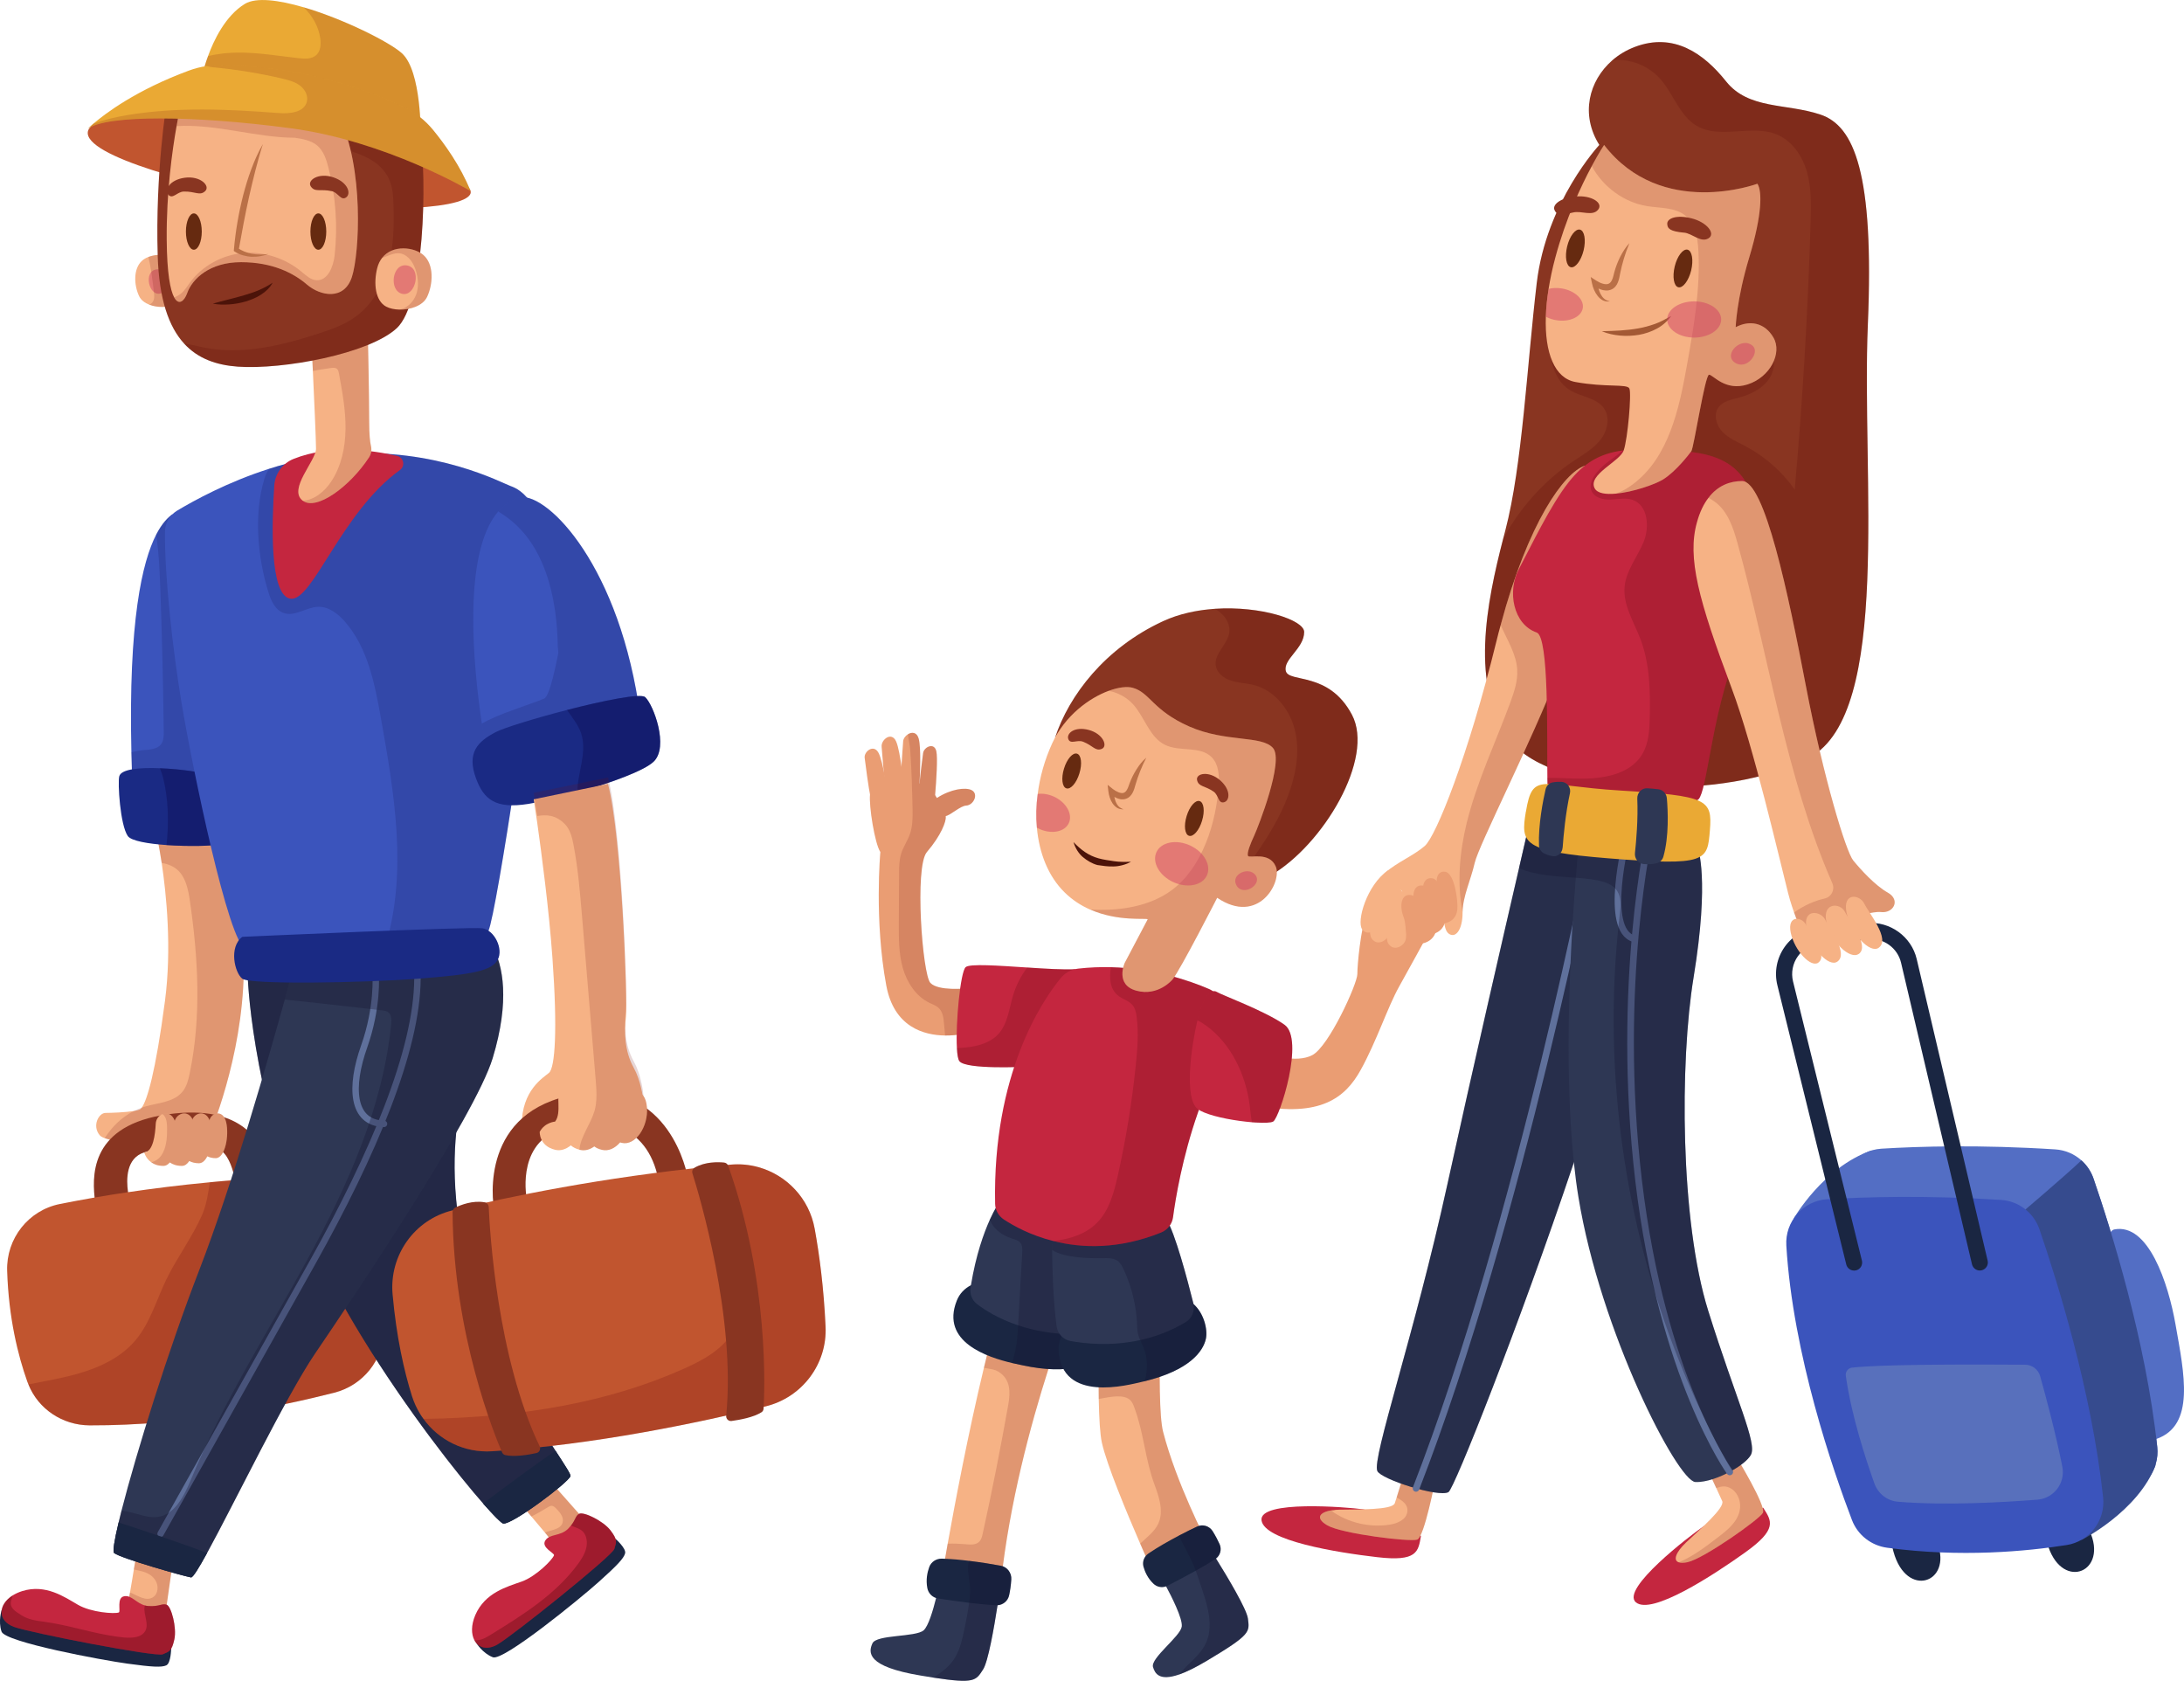 <?xml version="1.0" encoding="UTF-8"?> <svg xmlns="http://www.w3.org/2000/svg" id="Layer_2" data-name="Layer 2" viewBox="0 0 338.91 260.79"><defs><style> .cls-1, .cls-2 { fill: none; stroke: #5f709b; stroke-linecap: round; stroke-linejoin: round; } .cls-3 { fill: #400; opacity: .29; } .cls-3, .cls-4, .cls-5, .cls-6, .cls-7, .cls-8, .cls-9, .cls-10, .cls-11, .cls-12, .cls-13, .cls-14, .cls-15, .cls-16, .cls-17, .cls-18, .cls-19, .cls-20, .cls-21, .cls-22, .cls-23, .cls-24, .cls-25, .cls-26, .cls-27, .cls-28, .cls-29, .cls-30, .cls-31, .cls-32, .cls-33 { stroke-width: 0px; } .cls-3, .cls-4, .cls-5, .cls-6, .cls-7, .cls-8, .cls-9, .cls-10, .cls-11, .cls-12, .cls-13, .cls-33 { isolation: isolate; } .cls-4 { opacity: .31; } .cls-4, .cls-9, .cls-33 { fill: #151533; } .cls-5 { fill: #490000; } .cls-5, .cls-6 { opacity: .18; } .cls-6, .cls-12 { fill: #560000; } .cls-2 { stroke-width: 1.03px; } .cls-7, .cls-34 { opacity: .47; } .cls-7, .cls-25 { fill: #cf3a62; } .cls-8, .cls-9 { opacity: .42; } .cls-8, .cls-11 { fill: #0c0c51; } .cls-10, .cls-11, .cls-12 { opacity: .17; } .cls-10, .cls-13, .cls-29 { fill: #750d0d; } .cls-35, .cls-13 { opacity: .24; } .cls-14 { fill: #4c1309; } .cls-15 { fill: #5870bc; } .cls-16 { fill: #893521; } .cls-17 { fill: #536ec4; } .cls-18 { fill: #a35934; } .cls-19 { fill: #3b54bc; } .cls-20 { fill: #2e3754; } .cls-21 { fill: #1a2a84; } .cls-22 { fill: #1a2642; } .cls-23 { fill: #364b8e; } .cls-24 { fill: #c1552f; } .cls-26 { fill: #ba7047; } .cls-27 { fill: #c4263f; } .cls-28 { fill: #662a10; } .cls-30 { fill: #ea9d73; } .cls-31 { fill: #f6b285; } .cls-32 { fill: #eaa934; } .cls-33 { opacity: .25; } </style></defs><g id="Layer_2-2" data-name="Layer 2"><g id="OBJECTS"><g><g><g><g><path class="cls-31" d="m168.12,197.46s-10.14,23.66-12.79,48l-9.04-1.54s.28-1.66.77-4.4c1.07-5.96,3.15-17.03,5.62-27.29,2.02-8.46,4.31-16.37,6.5-20.42l8.94,5.65Z"></path><path class="cls-10" d="m168.12,197.46s-10.14,23.66-12.79,48l-9.04-1.54s.28-1.66.77-4.4c.91-.03,1.84,0,2.75.08.74.07,1.6.15,2.13-.37.34-.33.46-.82.56-1.29,1.47-6.66,2.79-13.36,3.98-20.08.33-1.92.32-3.84-1.5-5-.68-.44-1.53-.47-2.3-.63,2.02-8.46,4.31-16.37,6.5-20.42l8.94,5.65h0Z"></path></g><g><path class="cls-22" d="m170.65,210.04c-1.24,1.63-4.56,3.4-12.02,1.79-.36-.08-.91-.19-1.57-.34-3.74-.88-11.15-3.23-8.59-9.68.44-1.11,1.21-1.88,2.2-2.4,1.96-1.02,4.8-1.02,7.7-.56,3.49.56,7.06,1.79,9.26,2.73.87.36,1.52.69,1.87.9,2.79,1.71,2.39,5.93,1.15,7.56h0Z"></path><path class="cls-20" d="m168.96,192.22l-1.33,9.36-.77,5.45c-3.54,0-6.49-.59-8.87-1.39-3.06-1.02-5.19-2.38-6.39-3.31-.77-.59-1.14-1.55-.99-2.51.02-.14.04-.28.06-.41.78-4.74,2-8.1,2.93-10.16.78-1.7,1.36-2.53,1.36-2.53,2.5,4,14,5.5,14,5.5h0Z"></path><path class="cls-4" d="m170.65,210.04c-1.24,1.63-4.56,3.4-12.02,1.79-.36-.08-.91-.19-1.57-.34.16-.69.37-1.38.52-2.07.27-1.23.34-2.5.41-3.76v-.02c.13-2.26.26-4.53.38-6.79.09-1.51.18-3.02.26-4.53.03-.52.04-1.09-.29-1.49-.3-.37-.8-.49-1.26-.64-1.9-.62-3-1.69-3.48-2.94.78-1.7,1.36-2.53,1.36-2.53,2.5,4,14,5.5,14,5.5l-1.33,9.36c.87.36,1.52.69,1.87.9,2.79,1.71,2.39,5.93,1.15,7.56h0Z"></path></g><g><path class="cls-20" d="m155.33,245.46s-.21,1.55-.53,3.61c-.56,3.6-1.47,8.78-2.25,9.97-1.12,1.71-1.25,2.25-7.72,1.26-.6-.1-1.25-.2-1.97-.32-8.42-1.4-8.11-3.59-7.48-4.99.62-1.4,6.7-.94,7.95-2.03.73-.64,1.45-3.08,1.93-5,.34-1.39.56-2.5.56-2.5h9.51Z"></path><path class="cls-22" d="m156.93,245.08c-.06.95-.19,1.77-.33,2.42-.18.88-.92,1.51-1.8,1.57-.07,0-.15,0-.23,0-1.18-.05-2.68-.2-4.18-.38-1.84-.23-3.67-.49-4.82-.67-.11-.02-.21-.04-.31-.07-.7-.22-1.22-.81-1.36-1.55-.25-1.29,0-2.44.3-3.27.3-.8,1.09-1.31,1.95-1.29,1.35.03,2.82.17,4.2.34,1.92.23,3.72.53,4.95.76,1,.18,1.7,1.11,1.63,2.13h0Z"></path><path class="cls-4" d="m156.93,245.08c-.06.95-.19,1.77-.33,2.42-.18.88-.92,1.51-1.8,1.57-.56,3.6-1.47,8.78-2.25,9.97-1.12,1.71-1.25,2.25-7.72,1.26,1.19-.76,2.32-1.58,3.12-2.72,1-1.44,1.38-3.21,1.73-4.93.26-1.31.54-2.62.71-3.95.07-.58.13-1.17.15-1.75.02-.45-.04-.96-.11-1.49-.15-1.13-.37-2.34-.08-3.27,1.92.23,3.72.53,4.95.76,1,.18,1.7,1.11,1.63,2.13h0Z"></path></g></g><g><g><path class="cls-31" d="m187.21,239.12l-8.31,4.85s-.83-1.84-1.97-4.46c-2.09-4.81-5.18-12.24-5.94-15.65-.29-1.28-.43-3.77-.49-6.8-.18-9.38.49-23.95.49-23.95l9.5,1.31s-1.2,23.16,0,27.75c2.07,7.99,6.72,16.95,6.72,16.95Z"></path><path class="cls-10" d="m187.21,239.12l-8.31,4.85s-.83-1.84-1.97-4.46c1.03-.97,2.25-1.86,2.83-3.14.84-1.86.13-4.03-.58-5.95-1.5-4.01-1.65-7.99-3.15-12.01-.14-.39-.3-.8-.58-1.1-.98-1.05-3.09-.59-4.95-.25-.18-9.38.49-23.95.49-23.95l9.5,1.31s-1.2,23.16,0,27.75c2.07,7.99,6.72,16.95,6.72,16.95Z"></path></g><g><path class="cls-22" d="m187.13,207.72c-.42,1.97-2.57,4.91-9.53,6.6-.1.02-.2.05-.31.07-2.29.53-12.56,3.32-13.01-4.83-.04-.82.11-1.56.44-2.23,1.51-3.21,6.73-4.81,11.26-5.53,3.22-.51,6.09-.58,7.07-.46.84.1,1.56.47,2.15.99,1.6,1.4,2.24,3.93,1.93,5.39h0Z"></path><path class="cls-20" d="m183.99,205.14c-2.36,1.42-4.77,2.29-7.06,2.79-4.51.99-8.55.56-10.81.14-.55-.1-1.03-.37-1.4-.74-.41-.41-.68-.95-.76-1.54-.54-4.19-.67-8.93-.69-11.84,0-1.67.02-2.73.02-2.73,0,0,15.84-5,17.67-2.13,1.39,2.17,3.35,9.63,4.22,13.12.01.04.02.08.02.12.23,1.1-.24,2.23-1.21,2.81h0Z"></path><path class="cls-4" d="m187.13,207.72c-.42,1.97-2.57,4.91-9.53,6.6.57-1.74.51-3.69-.2-5.38-.15-.34-.32-.67-.47-1.01-.12-.27-.23-.54-.3-.82-.16-.6-.16-1.23-.19-1.85-.06-1.16-.21-2.32-.46-3.46-.35-1.68-.9-3.32-1.63-4.88-.22-.47-.47-.95-.89-1.26-.66-.49-1.55-.45-2.38-.44-1.82.03-5.88,0-7.81-1.27,0-1.67.02-2.73.02-2.73,0,0,15.84-5,17.67-2.13,1.39,2.17,3.35,9.63,4.22,13.12.01.04.02.08.02.12,1.6,1.4,2.24,3.93,1.93,5.39h0Z"></path></g><g><path class="cls-20" d="m187.29,257.68c-1.81,1.08-3.22,1.76-4.32,2.14-3.07,1.06-3.75-.15-4.05-1.17-.4-1.38,4.23-4.73,4.46-6.26.18-1.22-1.65-4.8-2.43-6.25-.21-.39-.34-.63-.34-.63l4.2-3.56,2.59-2.2s.54.84,1.3,2.07c1.78,2.86,4.77,7.86,4.95,9.32.26,2.08.51,2.44-6.36,6.54h0Z"></path><path class="cls-22" d="m188.7,241.82s-.08.07-.13.1c-.83.54-1.9,1.17-3.01,1.79-1.64.91-3.35,1.8-4.4,2.34-.07.04-.14.07-.21.09-.66.25-1.43.1-1.95-.4-.9-.85-1.34-1.86-1.56-2.65-.22-.78.11-1.6.77-2.05,1.47-1,3.2-1.97,4.74-2.78,1.08-.57,2.07-1.05,2.82-1.4.87-.41,1.9-.09,2.41.72.47.76.83,1.46,1.08,2.02.35.79.11,1.71-.56,2.22h0Z"></path><path class="cls-4" d="m187.29,257.68c-1.81,1.08-3.22,1.76-4.32,2.14,1.24-1.61,3.1-2.8,4.04-4.62,1.38-2.67.45-5.88-.51-8.72-.28-.83-.55-1.65-.83-2.47-.03-.1-.07-.2-.11-.3-.22-.61-.48-1.19-.75-1.76-.62-1.25-1.31-2.43-1.86-3.69,1.08-.57,2.07-1.05,2.82-1.4.87-.41,1.9-.09,2.41.72.47.76.83,1.46,1.08,2.02.35.79.11,1.71-.56,2.22,1.78,2.86,4.77,7.86,4.95,9.32.26,2.08.51,2.44-6.36,6.54h0Z"></path></g></g></g><g><g><g><path class="cls-30" d="m150.07,160.29s-1.47.4-3.41.38c-3.28-.04-7.93-1.29-9.13-7.77-1.89-10.12-.92-20.7-.92-20.7-.87-1.31-1.8-7.19-1.6-8.95,0-.13.03-.23.06-.31.14-.44,1.08-.79,2.3-1.03.06-.02.12-.03.18-.04.7-.13,1.47-.23,2.23-.29l.42-.03c.45-.03.89-.04,1.3-.04.44,0,.84.02,1.18.05h0c.32.04.59.09.77.16.52.2,1.11.86,1.64,1.64.1.15.2.3.29.45.69,1.11,1.25,2.33,1.36,2.81,0,.04.02.07.02.1.08.69-.69,2.87-2.93,5.48-1.95,2.28-.69,19.01.54,20.31,1.23,1.31,5.55.85,5.55.85l.14,6.93h0Z"></path><path class="cls-30" d="m149.93,124.99c-.94.06-2.4,1.49-3.18,1.63-.04.02-.08.02-.12.02-.63,0-1.28-.95-1.67-1.62h0c-.21-.38-.34-.66-.34-.66.15-.11.29-.22.44-.31.11-.1.23-.17.34-.24,2.17-1.4,4.42-1.68,5.36-1.22,1.15.58.34,2.33-.82,2.4h0Z"></path><path class="cls-30" d="m135.14,123.85c-.41-1.65-.82-5.29-.96-6.25s1.37-2.2,2.13-.82c.76,1.37,1.44,6.39,1.44,6.39l-2.61.68Z"></path><path class="cls-30" d="m137.54,122.9c-.36-1.86-.63-5.95-.73-7.04-.1-1.08,1.52-2.41,2.24-.84.72,1.57,1.22,7.21,1.22,7.21l-2.73.66h0Z"></path><path class="cls-30" d="m142.68,121.56c0,.18-.02.28-.02.28l-1.15.08-1.26.09-.46.03c0-.14,0-.29,0-.46,0-.77.04-1.76.1-2.75.09-1.59.23-3.18.26-3.8.03-.43.34-.86.74-1.1.6-.38,1.37-.35,1.66.64.42,1.44.2,5.84.14,6.99h0Z"></path><path class="cls-30" d="m145.1,123.36c-.02.25-.04.48-.05.69-.05.59-.09.97-.09.97h0l-2.34-2.12c0-.37.03-.83.08-1.34.15-1.73.46-3.98.55-4.7.11-.93,1.71-1.75,2.05-.3.23,1,0,4.63-.19,6.8h0Z"></path></g><path class="cls-10" d="m149.93,124.99c-.94.06-2.4,1.49-3.18,1.63,0,.04.02.07.02.1.08.69-.69,2.87-2.93,5.48-1.95,2.28-.69,19.01.54,20.31,1.23,1.31,5.55.85,5.55.85l.14,6.93s-1.47.4-3.41.38c-.05-.63-.11-1.25-.17-1.87-.07-.86-.19-1.79-.81-2.39-.39-.38-.92-.55-1.41-.79-2.12-1.01-3.52-3.16-4.17-5.42-.64-2.26-.63-4.65-.62-7,0-2.55.03-5.11.04-7.66,0-1.05.02-2.11.33-3.11.33-1.06,1-1.99,1.36-3.04.42-1.21.42-2.53.4-3.81-.02-1.22-.05-2.44-.1-3.66,0-.13,0-.27,0-.41-.06-1.67-.14-3.35-.25-5.02-.06-.95-.3-1.82-.37-2.56.6-.38,1.37-.35,1.66.64.42,1.44.2,5.84.14,6.99h0c.15-1.73.46-3.98.55-4.7.11-.93,1.71-1.75,2.05-.3.23,1,0,4.63-.19,6.8.1.15.2.3.29.45,2.17-1.4,4.42-1.68,5.36-1.22,1.15.58.34,2.33-.82,2.4h0Z"></path></g><g><path class="cls-27" d="m166.86,150.38l-7.65,15.13s-9.34.5-10.34-.87c-.21-.28-.33-1.02-.38-2.02-.22-3.89.55-11.8,1.35-12.55.61-.58,5.11-.24,9.57.05,2.83.19,5.65.36,7.45.26Z"></path><path class="cls-5" d="m166.86,150.38l-7.65,15.13s-9.34.5-10.34-.87c-.21-.28-.33-1.02-.38-2.02.48-.02.96-.05,1.43-.1,1.85-.19,3.77-.72,5.02-2.09,1.44-1.59,1.65-3.9,2.26-5.95.44-1.5,1.2-3.03,2.21-4.36,2.83.19,5.65.36,7.45.26Z"></path></g><path class="cls-30" d="m221.12,145.8s-2.17,4-3.99,7.25c-1.82,3.25-3.5,8.5-6,13-2.39,4.3-6.25,7.33-16.08,5.5l2-8s4,1.5,6.58.17,7-11.08,7-12.58.5-6.77,1.42-9.51c0,0,7.65,1.68,9.07,4.18h0Z"></path><g><path class="cls-27" d="m189.57,156.92c-.41,3.21-1.42,9.26-3.68,15.72-2.43,6.96-3.47,13.32-3.86,16.22-.14,1.07-.86,1.98-1.86,2.38-6.6,2.66-12.34,2.43-16.71,1.32-3.56-.89-6.21-2.37-7.68-3.34-.82-.54-1.34-1.45-1.36-2.43-.4-20.16,7.28-31.49,10.19-35.04.68-.83,1.65-1.34,2.71-1.46,1.75-.2,3.44-.26,5.07-.22,6.73.18,12.28,2.12,15.21,3.38,1.36.58,2.17,2,1.97,3.47h0Z"></path><path class="cls-5" d="m189.57,156.92c-.41,3.21-1.42,9.26-3.68,15.72-2.43,6.96-3.47,13.32-3.86,16.22-.14,1.07-.86,1.98-1.86,2.38-6.6,2.66-12.34,2.43-16.71,1.32,2.55-.3,5.02-1.05,6.78-2.84,1.88-1.9,2.61-4.63,3.2-7.23,1.28-5.71,2.23-11.49,2.82-17.31.25-2.43.44-4.88.14-7.29-.08-.7-.22-1.43-.67-1.96-.57-.66-1.48-.88-2.17-1.41-1.38-1.06-1.43-2.81-1.17-4.45,6.73.18,12.28,2.12,15.21,3.38,1.36.58,2.17,2,1.97,3.47h0Z"></path></g><g><path class="cls-27" d="m197.58,174.01c-.31.2-1.35.24-2.7.16-.2,0-.41-.03-.62-.04-2.42-.2-5.54-.75-7.36-1.5-.41-.17-.75-.34-1.01-.53-2.21-1.61-1.01-9.87-.08-13.76.14-.61.28-1.12.4-1.47.87-2.6,1.87-3.43,2.63-2.95.74.47,7.5,2.95,10.5,5.09,3.13,2.25-.76,14.38-1.76,15h0Z"></path><path class="cls-5" d="m197.58,174.01c-.31.2-1.35.24-2.7.16-.2,0-.41-.03-.62-.04-.15-.89-.23-1.8-.34-2.67-.6-4.68-2.88-9.55-6.8-12.36-.5-.36-.89-.61-1.31-.76.14-.61.28-1.12.4-1.47.87-2.6,1.87-3.43,2.63-2.95.74.47,7.5,2.95,10.5,5.09,3.13,2.25-.76,14.38-1.76,15h0Z"></path></g></g><g><g><path class="cls-16" d="m197.13,135.86s.91-2.2-2.92-1.84c-.11,0-.21.02-.3.02-3.36.06-.5-5.03.55-7.93,1.08-2.97,3.83-9.14,1.08-9.8-2.75-.67-9-.42-14.5-4.34-5.5-3.91-8.64-4.39-12-2.36-3.35,2.02-5.33,4.87-5.33,4.87,2.17-6.59,7.75-13.92,16.75-18.09,2.5-1.16,5.31-1.74,8.05-1.93,7.13-.48,13.87,1.73,13.87,3.6,0,2.58-3.34,4.25-2.84,6.08s6.67,0,10.25,6.75c3.59,6.75-4.5,20.28-12.66,24.97h0Z"></path><path class="cls-6" d="m197.13,135.86s.91-2.2-2.92-1.84c-.11,0-.21.02-.3.02.52-.86,1.1-1.69,1.66-2.52,1.96-2.9,3.69-6,4.75-9.34.97-3.01,1.37-6.29.5-9.33-.88-3.04-3.2-5.78-6.26-6.56-1.16-.29-2.37-.31-3.51-.67-1.13-.36-2.24-1.2-2.4-2.38-.24-1.78,1.68-3.12,2.06-4.87.34-1.59-.74-3.12-2.2-3.91,7.13-.48,13.87,1.73,13.87,3.6,0,2.58-3.34,4.25-2.84,6.08s6.67,0,10.25,6.75c3.59,6.75-4.5,20.28-12.66,24.97h0Z"></path></g><g><path class="cls-31" d="m188.88,139.3s-5.67,11.09-6.92,12.67c0,0-2.2,2.67-5.6,1.75-3.4-.91-1.82-4.33-1.82-4.33l3.56-6.75c-.17-.25-4.57.42-8.94-1.52h-.02c-1.36-.6-2.71-1.45-3.93-2.65-2.52-2.47-3.95-6.06-4.31-10.05-.16-1.69-.12-3.45.13-5.23.33-2.64,1.09-5.33,2.26-7.88,1.97-4.28,5.72-7.01,8.77-8.13,1.51-.55,2.85-.71,3.73-.46,2.67.75,3.09,3.5,8.75,6,5.67,2.5,11.25,1.34,13,3.34s-2.33,12.33-2.91,13.58c-.59,1.25-1.18,2.75-.96,3.17.21.41,3.32-.75,4.31,1.66.98,2.42-2.69,9.15-9.1,4.83Z"></path><path class="cls-10" d="m188.88,139.3s-5.67,11.09-6.92,12.67c0,0-2.2,2.67-5.6,1.75-3.4-.91-1.82-4.33-1.82-4.33l3.56-6.75c-.17-.25-4.57.42-8.94-1.52,4.53.28,9.25-.47,12.68-3.01,4.76-3.54,6.91-10.46,7.29-16.38.09-1.51-.05-3.19-1.12-4.26-1.79-1.77-4.91-.79-7.18-1.88-2.44-1.16-3.17-4.27-4.98-6.29-.98-1.1-2.35-1.82-3.79-2.12,1.51-.55,2.85-.71,3.73-.46,2.67.75,3.09,3.5,8.75,6,5.67,2.5,11.25,1.34,13,3.34s-2.33,12.33-2.91,13.58c-.59,1.25-1.18,2.75-.96,3.17.21.41,3.32-.75,4.31,1.66.98,2.42-2.69,9.15-9.1,4.83h0Z"></path><path class="cls-7" d="m194.88,135.86c.95,1.45-2,3.28-3,1.53s2-3.06,3-1.53Z"></path></g><g><path class="cls-26" d="m177.88,117.56c-.71,1.39-1.27,2.8-1.69,4.23-.09.34-.2.76-.41,1.17-.19.4-.57.85-1.12,1-.54.16-1.05.02-1.46-.17-.41-.2-.74-.44-1.07-.75l.71-.33c0,.55.09,1.16.29,1.68.11.26.25.51.45.72.2.2.47.35.77.46-.32.02-.65-.04-.96-.2-.29-.18-.55-.43-.74-.71-.19-.29-.34-.59-.44-.91-.1-.32-.18-.64-.22-1l-.11-.97.82.65c.51.4,1.25.74,1.66.59.2-.07.4-.24.54-.52.15-.26.25-.6.4-.99.28-.75.63-1.46,1.06-2.13.42-.67.91-1.3,1.51-1.81h0Z"></path><g><path class="cls-28" d="m167.5,120c-.45,1.49-1.36,2.53-2.02,2.32-.66-.2-.83-1.57-.37-3.06.45-1.49,1.36-2.53,2.02-2.32.66.2.83,1.57.37,3.06Z"></path><path class="cls-28" d="m186.53,127.36c-.45,1.49-1.36,2.53-2.02,2.32-.66-.2-.83-1.57-.37-3.06.45-1.49,1.36-2.53,2.02-2.32.66.2.83,1.57.37,3.05h0Z"></path></g><g class="cls-34"><path class="cls-25" d="m187.28,135.84c-.73,1.57-3.07,2.02-5.23,1.02s-3.32-3.09-2.59-4.65,3.07-2.02,5.23-1.02,3.32,3.09,2.59,4.65Z"></path><path class="cls-25" d="m165.86,127.71c-.64,1.38-2.69,1.78-4.59.9-.13-.06-.25-.12-.37-.19-.16-1.69-.12-3.45.13-5.23.79-.11,1.69.03,2.55.43,1.9.89,2.92,2.72,2.28,4.09h0Z"></path></g><g><path class="cls-16" d="m168.05,115.08c1.58.61,1.91,1.52,2.91,1.12,1-.39.24-2.36-2.04-2.95-2.19-.57-3.47.55-3.14,1.43.33.87,1.36.05,2.27.4Z"></path><path class="cls-16" d="m188.33,122.83c-1.39-.96-2.33-.73-2.57-1.78-.24-1.05,1.82-1.52,3.59.03,1.7,1.5,1.49,3.18.58,3.4s-.81-1.1-1.6-1.65h0Z"></path></g></g></g></g><g><g><g><g><path class="cls-27" d="m220.5,238.32c-.41,2.44-.58,4.02-6.8,3.29-6.22-.72-17.53-2.54-17.94-5.72-.4-3.18,13.33-2.04,15.73-1.71,2.4.33,9.01,4.13,9.01,4.13h0Z"></path><g><path class="cls-31" d="m222.73,229.57s-1.69,8.94-2.82,9.32-11.68-.9-13.93-2.21c-2.08-1.2-1.14-2.22,1.26-2.41.2-.02.42-.03.64-.03,2.87-.06,8.2.08,8.56-1,.07-.21.17-.53.29-.9.47-1.49,1.2-3.84,1.2-3.84l4.8,1.07h0Z"></path><path class="cls-10" d="m222.73,229.57s-1.69,8.94-2.82,9.32-11.68-.9-13.93-2.21c-2.08-1.2-1.14-2.22,1.26-2.41-.18.12-.39.18-.63.16,2.6,1.85,5.94,2.63,9.09,2.13,1.17-.19,2.51-.77,2.68-1.94.18-1.18-.71-1.73-1.65-2.28.47-1.49,1.2-3.84,1.2-3.84l4.8,1.07h0Z"></path></g></g><g><path class="cls-20" d="m257.21,130.77c-.01.27-.03.54-.05.82-.52,6.69-3.15,17.36-6.72,29.32-1.87,6.27-3.99,12.89-6.21,19.47-8.65,25.7-18.58,50.66-19.46,51.14-1.55.86-10.47-1.99-11.04-3.28-.86-1.99,5.7-20.88,10.88-44.51,3.83-17.47,8.79-39,11.11-49.03.81-3.53,1.3-5.64,1.3-5.64l20.18,1.72h.01Z"></path><path class="cls-33" d="m257.21,130.77c-.01.27-.03.54-.05.82-.52,6.69-3.15,17.36-6.72,29.32-1.87,6.27-3.99,12.89-6.21,19.47-8.65,25.7-18.58,50.66-19.46,51.14-1.55.86-10.47-1.99-11.04-3.28-.86-1.99,5.7-20.88,10.88-44.51,3.83-17.47,8.79-39,11.11-49.03.81-3.53,1.3-5.64,1.3-5.64l20.18,1.72h.01Z"></path><path class="cls-2" d="m247.36,129.94s-11.44,59.39-27.62,101"></path></g></g><g><g><path class="cls-27" d="m273.61,233.94c1.33,2.06,2.24,3.34-2.8,6.94-5.04,3.6-14.56,9.79-16.96,7.73-2.41-2.06,8.43-10.36,10.4-11.71s9.36-2.96,9.36-2.96h0Z"></path><g><path class="cls-31" d="m273.56,234.74c-.57,1.03-9.17,7.11-11.69,7.65-.61.13-1.06.13-1.36.02-.94-.3-.43-1.6,1.13-3.08,2.06-1.95,6.07-5.39,5.61-6.42-.18-.42-.55-1.22-.93-2.03-.55-1.21-1.13-2.44-1.13-2.44l4.24-2.41s4.7,7.68,4.13,8.71Z"></path><path class="cls-10" d="m273.56,234.74c-.57,1.03-9.17,7.11-11.69,7.65-.61.13-1.06.13-1.36.02,2.23-.93,4.19-2.43,6.12-3.91,1.42-1.08,2.93-2.31,3.32-4.05.29-1.26-.16-2.71-1.23-3.43-.87-.58-1.63-.4-2.4-.14-.55-1.21-1.13-2.44-1.13-2.44l4.24-2.41s4.7,7.68,4.13,8.71Z"></path></g></g><g><path class="cls-20" d="m271.69,225.76c-.43.75-1.55,1.65-2.91,2.41-1.84,1.06-4.12,1.87-5.71,1.78-2.76-.18-14.73-23.29-18.14-44.25-.28-1.71-.51-3.49-.7-5.33-1.64-15.65-.41-35.37.3-44.18.23-2.9.4-4.61.4-4.61h18.53s1.87,4.68-.65,20.06c-2.15,13.11-2.1,37.77,2.27,51.74,4.38,13.97,7.65,20.59,6.61,22.37h0Z"></path><g><path class="cls-2" d="m256.04,129.05s-5.38,23.63-1.76,54.16,14.14,45.18,14.14,45.18"></path><path class="cls-2" d="m252.38,130.3s-3.59,13.98,1.14,15.34"></path></g><path class="cls-4" d="m271.69,225.76c-.43.75-1.55,1.65-2.91,2.41-.38-.6-.75-1.2-1.07-1.8-10.92-20-16.85-42.69-17.28-65.47-.12-6.35.18-12.71.92-19.02.14-1.23.28-2.58-.39-3.62-.82-1.27-2.5-1.6-3.99-1.82-.79-.11-1.6-.19-2.44-.25-3-.24-6.23-.32-8.81-1.5.81-3.53,1.3-5.64,1.3-5.64l20.18,1.72c-.01.27-.03.54-.05.82h6.31s1.87,4.68-.65,20.06c-2.15,13.11-2.1,37.77,2.27,51.74,4.38,13.97,7.65,20.59,6.61,22.37h0Z"></path></g></g></g><g><path class="cls-16" d="m280.85,117.51c-12.75,7-39.88,6-46.5-2.62-6.35-8.25-3.64-21.43-1.09-31.31.11-.45.23-.88.34-1.31,2.62-10,3.37-25.76,4.87-38.38s9.71-21.4,9.71-21.4c-2.98-4.75-1.6-9.97,1.99-13.11,1.02-.89,2.22-1.61,3.55-2.11,6-2.26,10.66,1,14.14,5.37,3.49,4.37,9.36,3.37,14.61,5.13,5.25,1.74,8.38,9.03,7.38,32.58-1,23.54,3.75,60.16-9,67.16h0Z"></path><path class="cls-6" d="m280.85,117.51c-12.75,7-39.88,6-46.5-2.62-6.35-8.25-3.64-21.43-1.09-31.31,2.63-4.83,6.4-9.06,11-12.11,1.46-.97,3.02-1.86,4.1-3.24s1.54-3.43.54-4.87c-1.15-1.66-3.55-1.76-5.27-2.82-3.04-1.87-3.3-6.11-3.21-9.67.15-6,.55-12.61,4.76-16.88.58-.58,1.26-1.13,2.08-1.24,1.08-.15,2.1.51,2.95,1.19,7.26,5.8,11.4,16.15,20.44,18.32,1.2.29,2.5.44,3.46,1.23,1.48,1.21,1.51,3.63.46,5.23-1.06,1.6-2.91,2.5-4.77,2.99-1.15.3-2.45.54-3.14,1.51-.79,1.13-.33,2.77.62,3.77s2.26,1.55,3.49,2.19c3.06,1.6,5.74,3.95,7.73,6.78,1.24-13.86,2.06-27.74,2.47-41.65.07-2.57.13-5.19-.58-7.66s-2.31-4.82-4.69-5.79c-3.9-1.6-8.78.8-12.42-1.34-2.62-1.54-3.55-4.84-5.53-7.14-1.84-2.15-4.79-3.38-7.58-3,1.02-.89,2.22-1.61,3.55-2.11,6-2.26,10.66,1,14.14,5.37,3.49,4.37,9.36,3.37,14.61,5.13,5.25,1.74,8.38,9.03,7.38,32.58-1,23.54,3.75,60.16-9,67.16h0Z"></path></g><g><g><path class="cls-31" d="m245.93,72.26l-4.09,32.01c-4.13,10.74-12.38,26.87-13,29.62-.62,2.71-1.84,5.18-1.88,7.63v.11c0,2.49-1,4.01-2.12,3.26-1.13-.75-.63-4.25-1.26-5.12-.62-.88-2.62.37-4,0-1.37-.38-4.62-4.38-4.62-4.38,1.88-1.62,4.38-2.62,6.12-4.12,1.76-1.5,6.76-14,11.13-31.76.21-.87.43-1.71.66-2.53,4.29-16.01,9.87-23.65,13.06-24.72Z"></path><path class="cls-10" d="m245.93,72.26l-4.09,32.01c-4.13,10.74-12.38,26.87-13,29.62-.62,2.71-1.84,5.18-1.88,7.63-.88-4.51-.46-9.32.64-13.82,1.59-6.45,4.48-12.49,6.78-18.73.59-1.62,1.16-3.31,1.06-5.04-.13-2.39-1.48-4.52-2.47-6.7-.04-.08-.07-.17-.1-.25,4.29-16.01,9.87-23.65,13.06-24.72Z"></path></g><g><path class="cls-27" d="m268.6,103.64c-3.11,9.13-3.76,19-5.02,20.37-1.24,1.38-23,2.26-23.37-1-.05-.45-.08-1.26-.09-2.3-.09-6.4.29-21.9-1.66-22.57-3.62-1.25-4.62-6.37-2.75-9.87s4.87-9.88,7.75-13.5c2.22-2.79,4.65-4.41,8.4-4.88,1.12-.14,2.36-.18,3.74-.12,6.02.24,13.24-.26,15.98,6.37,2.76,6.63.13,18.37-2.98,27.5Z"></path><path class="cls-5" d="m268.6,103.64c-3.11,9.13-3.76,19-5.02,20.37-1.24,1.38-23,2.26-23.37-1-.05-.45-.08-1.26-.09-2.3,1.29-.03,2.6.03,3.86.08,4.03.17,8.8-.31,10.87-3.78,1.02-1.71,1.12-3.79,1.16-5.78.09-4.08,0-8.26-1.45-12.08-1.03-2.68-2.74-5.3-2.45-8.17.25-2.5,1.99-4.57,2.95-6.9.95-2.33.67-5.68-1.71-6.52-1.1-.38-2.3-.09-3.46-.04-1.17.04-2.54-.33-2.95-1.42-.36-.97.23-2.03.88-2.83,1.14-1.42,2.73-2.25,4.04-3.38,1.12-.14,2.36-.18,3.74-.12,6.02.24,13.24-.26,15.98,6.37,2.76,6.63.13,18.37-2.98,27.5Z"></path></g><g><path class="cls-32" d="m236.78,125.94c-.82,4.94-.54,6.17,12.84,7.24,15.33,1.23,15.33.41,15.72-4.37s-.39-5.33-13.88-6.15c-12.44-.76-13.62-3.01-14.67,3.28h0Z"></path><g><path class="cls-20" d="m253.71,132.36c.2-1.85.5-5.31.36-8.43-.04-.92.68-1.68,1.57-1.62.52.03,1.13.08,1.74.16.69.09,1.22.67,1.28,1.4.17,1.95.35,5.9-.54,9.05-.15.53-.58.92-1.1,1.03-.5.11-1.19.2-1.95.12-.83-.09-1.45-.84-1.36-1.71h0Z"></path><path class="cls-20" d="m242.49,131.53c.13-1.88.45-5.35,1.13-8.45.2-.89-.43-1.72-1.3-1.77-.42-.02-.9,0-1.4.09-.53.1-.95.53-1.08,1.08-.38,1.66-1.15,5.48-1.02,8.72.02.53.34,1,.8,1.22.33.16.77.33,1.3.42.79.14,1.51-.49,1.56-1.32h0Z"></path></g></g><g><path class="cls-31" d="m291.84,141.51c-2-.24-12.1,3.06-12.1,3.06,0,0-.81-1.32-1.66-3.93-.21-.63-.42-1.34-.62-2.13-1.35-5.25-5.33-22.64-8.75-31.74-5.13-13.66-6.93-20.26-5.37-25.76.44-1.6,1.05-2.83,1.77-3.76,1.46-1.93,3.37-2.61,5.23-2.61,3.5,0,7.14,17.37,9.89,31.75s6.23,25.75,7.35,27.12c1.13,1.38,3.38,3.88,5.38,5,2,1.13.88,3.26-1.12,3h0Z"></path><path class="cls-10" d="m291.84,141.51c-2-.24-12.1,3.06-12.1,3.06,0,0-.49-.38-1.34-2.99,1.64-1.17,3.3-1.84,4.76-2.17,1.06-.24,1.61-1.38,1.18-2.37-7.24-16.5-9.92-35.53-14.74-52.85-.66-2.38-1.52-4.92-3.53-6.36-.35-.25-.66-.44-.96-.58,1.46-1.93,3.37-2.61,5.23-2.61,3.5,0,7.14,17.37,9.89,31.75s6.23,25.75,7.35,27.12c1.13,1.38,3.38,3.88,5.38,5,2,1.13.88,3.26-1.12,3h0Z"></path></g><g><path class="cls-31" d="m220.41,139.56c-1.38,1.33-2.17,5.12-2.25,6.08-.08.97-1.75,2.16-2.7.81s.87-8.02,3.5-9.37l1.46,2.48h0Z"></path><path class="cls-31" d="m217.8,138.73c-1.38,1.33-2.17,5.12-2.25,6.08-.08.97-1.75,2.16-2.7.81s.87-8.02,3.5-9.37l1.46,2.48h0Z"></path><path class="cls-31" d="m216.7,137.06c-1.23,1.19-2.85,5.52-2.92,6.38-.07.87-1.57,1.93-2.42.72-.85-1.21.69-6.78,4.01-9.11l1.33,2.01h0Z"></path></g><g><path class="cls-30" d="m219.55,147.8s1.17-.77,1.5-2.3-.48-6.35-2.08-6.62c-1.6-.26-1.82,1.77-1.16,3.42s-.09,4.75,1.74,5.5Z"></path><path class="cls-30" d="m220.16,146.46s2.47,0,2.75-2.43c.17-1.56-.48-6.35-2.08-6.62-1.6-.26-1.82,1.77-1.16,3.42s-1.33,4.88.5,5.63h-.01Z"></path><path class="cls-30" d="m221.64,145.03s2.39,0,2.66-2.35c.17-1.51-.47-6.15-2.02-6.4s-1.77,1.71-1.12,3.31-1.29,4.73.48,5.45h0Z"></path><path class="cls-30" d="m223.69,143.33s2.2,0,2.45-2.17c.15-1.39-.43-5.66-1.86-5.89s-1.63,1.58-1.03,3.04-1.19,4.35.45,5.02h-.01Z"></path></g><g><path class="cls-17" d="m328.09,190.76c5.3-1.03,8.38,8.35,9.5,14.72,1.37,7.74,3.08,15.67-2.96,17.79-6.04,2.11-10.41-31.76-6.54-32.51Z"></path><path class="cls-17" d="m278.33,189.09s4.53-7.96,12.08-10.58c0,0,2.03,9.03-12.08,10.58Z"></path><g><path class="cls-22" d="m293.65,240.03c1.69,8,8.94,5.88,7.19,0-1.57-5.26-7.96-3.68-7.19,0Z"></path><path class="cls-22" d="m317.5,238.67c1.69,8,8.94,5.88,7.19,0-1.57-5.26-7.96-3.68-7.19,0Z"></path></g><path class="cls-17" d="m329.11,231.89c-1.35.21-2.89.43-4.6.61-6.12.67-14.33,1.01-23.25-.19-2.48-.34-4.58-1.97-5.47-4.31-2.9-7.57-9.16-25.65-10.18-42.57-.23-3.74,2.59-6.96,6.34-7.2,5.83-.36,15.3-.64,26.99.11,1.53.1,2.95.71,4.05,1.7.85.76,1.51,1.74,1.89,2.86,2.67,7.77,8.11,25.03,9.88,41.61.39,3.57-2.11,6.82-5.65,7.38Z"></path><path class="cls-23" d="m329.11,231.89c-1.35.21-2.89.43-4.6.61.04-.23.08-.46.1-.69.72-6.9-11.15-43.42-11.15-43.42,0,0,7.1-6.03,9.53-8.35.85.76,1.51,1.74,1.89,2.86,2.67,7.77,8.11,25.03,9.88,41.61.39,3.57-2.11,6.82-5.65,7.38h0Z"></path><path class="cls-23" d="m322.98,238.96s8.82-4.43,11.55-11.69c0,0-11.08-2.24-11.55,11.69Z"></path><path class="cls-19" d="m283.54,186.08c5.84-.36,15.3-.65,26.99.1,2.72.18,5.06,1.98,5.95,4.56,2.67,7.77,8.1,25.04,9.88,41.61.38,3.57-2.11,6.82-5.66,7.38-6.19.98-16.43,1.96-27.84.42-2.48-.33-4.59-1.97-5.48-4.31-2.89-7.57-9.16-25.65-10.18-42.57-.23-3.74,2.6-6.96,6.34-7.2h0Z"></path><path class="cls-15" d="m287.43,212.2c2.16-.25,8.46-.58,26.81-.45,1.1,0,2.06.73,2.35,1.79.8,2.84,2.37,8.64,3.44,14.04.5,2.52-1.31,4.91-3.87,5.11-5.34.42-14.3.93-21.64.32-1.67-.14-3.08-1.25-3.65-2.83-1.3-3.63-3.58-10.53-4.44-16.71-.09-.63.37-1.21,1-1.28h0Z"></path><path class="cls-22" d="m287.71,197.14c-.56,0-1.07-.38-1.21-.95l-10.69-43.32c-.51-2.06-.09-4.23,1.14-5.96,1.23-1.73,3.15-2.83,5.27-3.01l7.5-.67c3.55-.32,6.89,2.08,7.71,5.57l11.01,46.8c.16.67-.26,1.34-.93,1.5-.67.16-1.34-.26-1.5-.93l-11.01-46.8c-.54-2.29-2.72-3.86-5.06-3.65l-7.5.67c-1.39.12-2.64.84-3.45,1.98-.81,1.13-1.08,2.56-.75,3.91l10.69,43.32c.16.67-.24,1.35-.91,1.51-.1.02-.2.04-.3.04h-.01Z"></path></g><g><path class="cls-31" d="m291.55,147.05c-1.36.99-4.33-2.17-5-5.42s2.07-2.85,2.75-1.42c.68,1.43,4.08,5.5,2.25,6.83h0Z"></path><path class="cls-31" d="m288.43,148.01c-1.31.95-4.38-1.87-5.02-4.98-.64-3.11,2.21-2.94,2.87-1.56.65,1.37,3.91,5.27,2.16,6.55h-.01Z"></path><path class="cls-31" d="m285.13,149.2c-1.31.95-4.15-2.08-4.79-5.19s2.24-2.68,2.89-1.31c.65,1.37,3.65,5.23,1.9,6.5Z"></path><path class="cls-31" d="m282.18,149.36c-1.17.85-3.72-1.86-4.3-4.66-.57-2.79,1.78-2.45,2.36-1.22.59,1.23,3.51,4.73,1.93,5.87h.01Z"></path></g></g><g><g><path class="cls-31" d="m271.21,59.64c-3.5,1.13-5.37-1.5-6-1.5s-2.37,11.37-2.75,11.87-2.38,3.13-4.38,4.38c-1.26.78-4.66,1.96-7.31,2.2-1.58.15-2.89-.03-3.31-.82-1.12-2.13,3.88-4.13,4.5-5.88s1.25-8.88.88-9.62-3.63-.13-8.38-1c-3.21-.59-4.77-4.5-4.58-10.13.04-1.35.18-2.79.43-4.32.24-1.53.58-3.14,1.03-4.81,1.63-6.1,4.01-11.15,5.67-14.24,1.12-2.09,1.91-3.28,1.91-3.28,8.9,11.56,23.79,6.02,23.79,6.02.75,1.13.75,4.76-1.25,11.38s-2.12,10.88-2.12,10.88c2.12-1.13,4.5-.76,5.87,1.62s-.5,6.12-4,7.25h0Z"></path><path class="cls-10" d="m271.21,59.64c-3.5,1.13-5.37-1.5-6-1.5s-2.37,11.37-2.75,11.87-2.38,3.13-4.38,4.38c-1.26.78-4.66,1.96-7.31,2.2.94-.33,1.82-.85,2.62-1.45,5.57-4.17,7.18-11.69,8.4-18.54,1.04-5.87,2.09-11.8,1.76-17.75-.11-1.98-.48-4.15-2.01-5.39-1.6-1.3-3.86-1.15-5.89-1.47-3.62-.56-6.9-2.99-8.64-6.22,1.12-2.09,1.91-3.28,1.91-3.28,8.9,11.56,23.79,6.02,23.79,6.02.75,1.13.75,4.76-1.25,11.38s-2.12,10.88-2.12,10.88c2.12-1.13,4.5-.76,5.87,1.62s-.5,6.12-4,7.25h0Z"></path><path class="cls-7" d="m271.96,53.64c1.22,1.04-.88,3.88-2.75,2.62s1-4.12,2.75-2.62Z"></path></g><g><g><path class="cls-28" d="m245.74,38.86c-.4,1.61-1.29,2.77-1.99,2.6-.7-.17-.95-1.62-.56-3.23s1.29-2.77,1.99-2.6c.7.17.95,1.62.56,3.23Z"></path><path class="cls-28" d="m262.43,41.97c-.4,1.61-1.29,2.77-1.99,2.6-.7-.17-.95-1.62-.56-3.23s1.29-2.77,1.99-2.6c.7.17.95,1.62.56,3.23Z"></path></g><path class="cls-26" d="m252.84,37.76c-.65,1.56-1.12,3.13-1.44,4.73-.07.38-.14.83-.33,1.3-.17.45-.52.95-1.09,1.16-.56.22-1.11.12-1.56-.03-.46-.17-.84-.4-1.22-.7l.68-.39c.06.6.22,1.25.5,1.8.15.27.32.53.57.73.24.2.55.33.88.4-.34.05-.71.02-1.05-.13-.33-.16-.62-.41-.85-.7s-.42-.61-.56-.94c-.14-.34-.26-.67-.33-1.05l-.2-.96.88.57c.6.39,1.43.69,1.89.48.23-.1.42-.31.56-.64.14-.3.21-.68.33-1.12.22-.83.53-1.64.91-2.4.39-.76.84-1.49,1.42-2.12h0Z"></path><g><path class="cls-16" d="m261.31,36.09c1.32.13,2.59,1.6,3.79.9,1.2-.7-.2-2.51-2.6-3.11-2.39-.6-3.78.02-3.78.82s.5,1.2,2.59,1.4h0Z"></path><path class="cls-16" d="m244.11,32.97c1.29-.32,2.98.64,3.87-.42s-1.03-2.3-3.48-2.06c-2.46.23-3.56,1.28-3.3,2.03.27.75.87.96,2.91.45Z"></path></g><path class="cls-18" d="m248.59,51.39c1.93-.04,3.78-.11,5.59-.43.9-.15,1.78-.4,2.64-.7.87-.31,1.67-.76,2.52-1.24-.56.79-1.31,1.47-2.19,1.95-.87.48-1.82.8-2.8.98-.97.16-1.96.21-2.93.12s-1.93-.28-2.83-.67h0Z"></path><g class="cls-34"><ellipse class="cls-25" cx="262.9" cy="49.57" rx="4.19" ry="2.81"></ellipse><path class="cls-25" d="m245.62,47.79c-.22,1.37-2.04,2.22-4.07,1.9-.62-.09-1.19-.29-1.67-.55.04-1.35.18-2.79.43-4.32.6-.15,1.29-.18,2.01-.07,2.03.32,3.51,1.68,3.3,3.04h0Z"></path></g></g></g></g><g><g><g><g><path class="cls-31" d="m37.73,153.32c-.79,13.13-5.7,23.87-5.7,23.87-4.21.58-12.95.45-15.78-.59-.38-.14-.65-.3-.79-.47-1.2-1.46-.14-3.45.92-3.45.82,0,3.03-.08,4.38-.29.41-.07.74-.15.93-.24.09-.05.19-.14.3-.28.82-1.11,2.14-5.39,3.61-16.56,1.08-8.21.21-16.59-.51-21.42-.4-2.59-.75-4.17-.75-4.17l11.99-1.19s2.2,11.66,1.4,24.79Z"></path><path class="cls-10" d="m37.73,153.32c-.79,13.13-5.7,23.87-5.7,23.87-4.21.58-12.95.45-15.78-.59,1.13-1.78,2.66-3.27,4.51-4.21.39-.2.8-.38,1.23-.52.23-.09.46-.16.7-.23,1.98-.54,4.31-.65,5.62-2.24.66-.8.92-1.85,1.13-2.87,1.84-8.84,1.31-18.01,0-26.94-.53-3.67-1.68-5.23-4.35-5.7-.4-2.59-.75-4.17-.75-4.17l11.99-1.19s2.2,11.66,1.4,24.79Z"></path></g><g><path class="cls-16" d="m41.88,184.08l-5.17.4s-.06-.57-.23-1.38c-.27-1.41-.87-3.52-2.02-4.46-.03-.04-.07-.07-.11-.1-1.89-1.39-7.84-1.01-11.97.27-2.81.88-2.8,4.17-2.51,6.17.13.94.33,1.59.33,1.59-1.1.7-5.27,1-5.27,1-.08-.49-.17-1.09-.25-1.76-.47-4.39-.06-11.76,12.48-13.05,5.47-.56,8.91.66,11.08,2.49,2.78,2.33,3.45,5.66,3.6,7.49.08.82.04,1.34.04,1.34h0Z"></path><path class="cls-24" d="m59.57,206.47c-.09,4.57-3.26,8.49-7.69,9.62-8.3,2.12-22.77,5.12-37.98,5.07-4.18-.02-7.95-2.51-9.49-6.35-.07-.14-.12-.28-.17-.42-1.44-4.05-2.9-9.87-3.13-17.21-.16-5,3.3-9.4,8.2-10.37,1.58-.32,3.38-.65,5.37-1,1.61-.28,3.34-.56,5.19-.83,3.78-.56,8.05-1.1,12.71-1.54,1.27-.12,2.57-.24,3.9-.34,1.74-.14,3.53-.26,5.36-.36,1.98-.12,4.01-.21,6.08-.27,5.03-.16,9.45,3.33,10.39,8.27.76,4.01,1.39,9.34,1.26,15.73Z"></path><g class="cls-35"><path class="cls-29" d="m59.57,206.47c-.09,4.57-3.26,8.49-7.69,9.62-8.3,2.12-22.77,5.12-37.98,5.07-4.18-.02-7.95-2.51-9.49-6.35,2.04-.42,4.12-.77,6.15-1.26,3.89-.94,7.83-2.49,10.42-5.54,2.31-2.71,3.29-6.29,4.84-9.5,1.67-3.43,4-6.51,5.54-10,.71-1.6.92-3.36,1.22-5.07,1.27-.12,2.57-.24,3.9-.34,1.74-.14,3.53-.26,5.36-.36,1.98-.12,4.01-.21,6.08-.27,5.03-.16,9.45,3.33,10.39,8.27.76,4.01,1.39,9.34,1.26,15.73Z"></path></g></g><g><g><path class="cls-31" d="m26.35,180.36c-.28.34-.61.54-.98.54-.84,0-1.45-.23-1.89-.55-.88-.62-1.1-1.54-1.1-1.54,1.4-.1,1.7-2.78,1.79-4.47.04-.71.49-1.27,1.04-1.48.67-.27,1.5-.03,1.91,1.04.06.13.1.28.14.44.46,1.93.08,4.84-.91,6.02Z"></path><path class="cls-31" d="m29.37,180.14c-.31.47-.69.76-1.14.76-.83,0-1.44-.23-1.88-.54-.73-.51-1.01-1.24-1.08-1.47-.02-.05-.03-.08-.03-.08.03,0,.06,0,.08-.02,1.33-.19,1.62-2.79,1.71-4.45.01-.15.04-.3.09-.44.38-1.21,2.02-1.71,2.75-.23.11.19.19.41.25.67.43,1.82.12,4.51-.75,5.8Z"></path><path class="cls-31" d="m32.17,179.41c-.33.66-.77,1.08-1.3,1.08-.62,0-1.11-.14-1.5-.35-1.08-.56-1.34-1.63-1.34-1.63,1.33-.09,1.61-2.64,1.7-4.25,0-.21.06-.41.14-.59.49-1.07,2.02-1.4,2.64.13.06.14.11.29.15.46.38,1.58.17,3.83-.49,5.15Z"></path><path class="cls-31" d="m33.48,179.7c-.54,0-.97-.12-1.31-.29-1-.5-1.23-1.49-1.23-1.49,1.18-.09,1.44-2.37,1.52-3.82.01-.1.02-.2.05-.3.33-1.22,2.11-1.66,2.58.3.51,2.12-.17,5.6-1.61,5.6Z"></path></g><path class="cls-10" d="m33.48,179.7c-.54,0-.97-.12-1.31-.29-.33.66-.77,1.08-1.3,1.08-.62,0-1.11-.14-1.5-.35-.31.47-.69.76-1.14.76-.83,0-1.44-.23-1.88-.54-.28.34-.61.54-.98.54-.84,0-1.45-.23-1.89-.55.14-.04.28-.09.42-.15.63-.27,1.07-.73,1.37-1.31.02-.03.04-.06.05-.1.54-1.09.63-2.53.61-3.8-.02-1.24-.26-1.82-.72-2.13.67-.27,1.5-.03,1.91,1.04.38-1.21,2.02-1.71,2.75-.23.49-1.07,2.02-1.4,2.64.13.33-1.22,2.11-1.66,2.58.3.51,2.12-.17,5.6-1.61,5.6Z"></path></g></g><g><g><g><path class="cls-31" d="m88.31,237.74c-1.93,1.67-3.08.87-3.08.87-.18-.23-.42-.51-.68-.83-.63-.76-1.43-1.7-2.09-2.48-.73-.86-1.3-1.53-1.3-1.53l4.66-3.44,4.04,4.56s.38,1.19-1.55,2.85Z"></path><path class="cls-10" d="m88.31,237.74c-1.93,1.67-3.08.87-3.08.87-.18-.23-.42-.51-.68-.83,1.1-.42,2.47-.48,2.76-1.56.22-.81-.42-1.58-1.02-2.17-.19-.2-.42-.41-.7-.41-.19,0-.36.1-.52.19-.59.34-1.55.95-2.61,1.47-.73-.86-1.3-1.53-1.3-1.53l4.66-3.44,4.04,4.56s.38,1.19-1.55,2.85h0Z"></path></g><g><path class="cls-22" d="m73.89,254.89s.95,1.61,2.59,2.25c1.63.64,13.53-9.09,16.42-11.68s3.89-3.66,4.1-4.43c.22-.77-1.48-2.26-1.48-2.26,0,0-4.3,4.05-11.81,10.55s-9.83,5.57-9.83,5.57h0Z"></path><path class="cls-27" d="m95.34,240.32c-.33,1.11-15.83,13.51-18.16,14.85-1.6.92-2.95.49-3.57-.68-.49-.94-.52-2.33.14-3.88,1.5-3.51,4.95-4.41,7.19-5.21,2.24-.79,4.8-3.4,5.03-4.08.11-.34-2.03-1.2-1.36-2.28.66-1.09,2.34-.62,3.56-1.85.16-.17.3-.32.42-.47.76-.94.69-1.5,1.27-1.83.68-.39,3.76,1.1,4.87,2.56s.94,1.76.61,2.87h0Z"></path><path class="cls-3" d="m95.34,240.32c-.33,1.11-15.83,13.51-18.16,14.85-1.6.92-2.95.49-3.57-.68.18.03.36.03.54,0,.73-.07,1.39-.47,2.02-.86,5-3.08,10.12-6.28,13.57-11.03.79-1.08,1.5-2.36,1.29-3.68-.26-1.66-1.4-1.76-2.44-2.21.76-.94.69-1.5,1.27-1.83.68-.39,3.76,1.1,4.87,2.56s.94,1.76.61,2.87h0Z"></path></g></g><g><path class="cls-20" d="m38.4,150.27s0,14.12,7.36,36c7.36,21.88,30.94,49.92,32.34,50.12s10.11-6.36,10.43-7.36c.32-.99-14.32-18.7-17.3-39.18s4.97-26.25,1.59-40.38l-34.41.8h0Z"></path><path class="cls-9" d="m88.52,229.04c-.32.99-9.04,7.55-10.43,7.36-.27-.04-1.41-1.17-3.13-3.12-6.95-7.93-23.3-29.46-29.2-47.01-7.36-21.88-7.36-36-7.36-36l34.41-.79c3.38,14.12-4.58,19.89-1.6,40.37,2.21,15.16,10.81,28.8,15,35.27,1.47,2.27,2.39,3.66,2.31,3.92h0Z"></path><path class="cls-22" d="m88.52,229.04c-.32.99-9.04,7.55-10.43,7.36-.27-.04-1.41-1.17-3.13-3.12,3.02-2.27,8.86-6.62,11.25-8.16,1.47,2.27,2.39,3.66,2.31,3.92h0Z"></path></g></g><g><g><g><path class="cls-31" d="m26.73,242.96l-.86,6.03s-.67,1.06-3.19.67c-2.52-.4-2.65-1.8-2.65-1.8.04-.22.09-.48.14-.77.19-1.04.42-2.44.6-3.57.19-1.07.32-1.89.32-1.89l5.64,1.33h0Z"></path><path class="cls-10" d="m26.73,242.96l-.86,6.03s-.67,1.06-3.19.67c-2.52-.4-2.65-1.8-2.65-1.8.04-.22.09-.48.14-.77,1.23.5,2.47,1.41,3.54.76.85-.51.95-1.8.41-2.64-.79-1.25-2.09-1.41-3.35-1.69.19-1.07.32-1.89.32-1.89l5.64,1.33h0Z"></path></g><g><path class="cls-22" d="m.28,249.74s-.61,1.77-.04,3.42,15.68,4.44,19.53,4.97,5.3.6,6.03.27c.73-.33.76-2.59.76-2.59,0,0-5.87-.66-15.68-2.18-9.81-1.52-10.61-3.89-10.61-3.89h.01Z"></path><path class="cls-27" d="m27.06,254.36c-.4,1.79-.73,1.86-1.79,2.32-1.06.47-20.55-3.33-23.07-4.24-2.63-.95-2.52-3.45-.24-4.89.43-.27.93-.5,1.5-.68,3.64-1.13,6.56.93,8.62,2.12,2.05,1.2,5.7,1.46,6.36,1.2.33-.14-.4-2.33.86-2.52,1.13-.18,1.83,1.07,3.19,1.43.16.05.34.08.52.09,1.73.13,2.13-.46,2.86-.2.72.27,1.59,3.58,1.19,5.37h0Z"></path><path class="cls-3" d="m27.06,254.36c-.4,1.79-.73,1.86-1.79,2.32-1.06.47-20.55-3.33-23.07-4.24-2.63-.95-2.52-3.45-.24-4.89-.02.23-.13.49-.21.73-.35,1.17.56,1.7,1.59,2.35,1.03.66,2.28.84,3.49,1,3.85.52,7.52,1.8,11.36,2.32,1.26.17,3.48.48,4.31-.82.68-1.06-.21-2.54-.08-3.71,0-.11.03-.22.06-.32.16.05.34.08.52.09,1.73.13,2.13-.46,2.86-.2.72.27,1.59,3.58,1.19,5.37h.01Z"></path></g></g><g><path class="cls-20" d="m76.45,164.19c-2.73,8.96-21.55,37-27.51,45.75-4.55,6.66-12.66,23.48-16.81,31.03-1.3,2.37-2.2,3.83-2.49,3.78-1.19-.2-10.94-2.98-11.93-3.78-.25-.2.03-1.95.7-4.75.13-.57.28-1.19.45-1.85,2.27-8.89,7.29-25.01,12.08-37.36,5.11-13.19,10.72-32.79,13.25-41.92.87-3.12,1.37-5.02,1.37-5.02l30.89-3.18c1.58,2.85,2.72,8.35,0,17.3Z"></path><g><path class="cls-1" d="m24.92,237.98s14.27-25.46,23.62-42.17,16.18-32.82,16.24-43.96"></path><path class="cls-1" d="m58.29,151.26s.4,4.97-1.79,11.14c-2.19,6.17-1.97,11.82,3.09,11.98"></path></g><path class="cls-4" d="m76.45,164.19c-2.73,8.96-21.55,37-27.51,45.75-5.97,8.75-18.1,35.01-19.3,34.81-1.19-.2-10.94-2.98-11.93-3.78-.3-.24.17-2.74,1.15-6.6.74.12,1.47.29,2.18.48,1.12.3,2.27.68,3.43.52,2.71-.37,4.13-3.32,5.18-5.85,4.94-11.95,11.97-22.91,18.15-34.27,6.18-11.36,11.6-23.45,12.9-36.32.07-.69.07-1.52-.51-1.91-.25-.17-.58-.21-.89-.25-4.34-.49-8.68-1-13.02-1.46-.69-.08-1.39-.13-2.09-.22.87-3.12,1.37-5.02,1.37-5.02l30.89-3.18c1.58,2.85,2.72,8.35,0,17.3h0Z"></path><path class="cls-22" d="m32.13,240.97c-1.3,2.37-2.2,3.83-2.49,3.78-1.19-.2-10.94-2.98-11.93-3.78-.25-.2.03-1.95.7-4.75,3.04,1,10.61,3.5,13.72,4.75Z"></path></g></g></g><g><path class="cls-19" d="m32.03,122.16c-5.97.66-11.53-1.59-11.53-1.59-.05-1.32-.08-2.6-.11-3.84-.48-20.42,1.69-29.57,3.84-33.77.93-1.8,1.85-2.7,2.55-3.18,0,0-.58,8.04,1.01,19.18,1.59,11.13,4.24,23.2,4.24,23.2Z"></path><path class="cls-11" d="m32.03,122.16c-5.97.66-11.53-1.59-11.53-1.59-.05-1.32-.08-2.6-.11-3.84.61-.17,1.23-.28,1.86-.34.99-.09,2.13-.12,2.74-.91.42-.55.43-1.3.42-1.99-.09-7.27-.26-14.54-.52-21.8-.11-2.96-.22-5.89-.66-8.73.93-1.8,1.85-2.7,2.55-3.18,0,0-.58,8.04,1.01,19.18,1.59,11.13,4.24,23.2,4.24,23.2h0Z"></path><path class="cls-21" d="m33.62,131.04c-.58.22-4.32.32-7.78.08-2.83-.2-5.47-.63-6.01-1.4-1.19-1.73-1.59-8.31-1.32-9.28.31-1.13,3.24-1.37,6.3-1.24,3.39.13,6.94.7,7.22.97.53.51,2.65,10.48,1.59,10.87h0Z"></path><path class="cls-8" d="m33.62,131.04c-.58.22-4.32.32-7.78.08.37-3.45.31-7.13-.54-10.48-.11-.45-.3-.94-.49-1.44,3.39.13,6.94.7,7.22.97.53.51,2.65,10.48,1.59,10.87Z"></path><path class="cls-19" d="m84.14,90.87c-1.01,9.81-7.02,50.65-8.35,53.57-.61,1.33-8,2.16-16.09,2.62-9.58.53-20.13.52-21.57.16-2.65-.66-8.35-28.51-9.94-38.05-1.43-8.58-2.65-19.83-2.59-26.64,0-1.35.72-2.59,1.87-3.29,2.62-1.57,7.85-4.45,14.28-6.5,3.51-1.12,7.37-2,11.36-2.29,14.59-1.06,24.8,4.51,26.13,4.97,1.32.46,6.22,2.65,4.9,15.45Z"></path><path class="cls-11" d="m84.14,90.87c-1.01,9.81-7.02,50.65-8.35,53.57-.61,1.33-8,2.16-16.09,2.62.04-.11.08-.22.11-.33,3.46-11.37,1.39-23.59-.7-35.29-.95-5.32-2.03-10.93-5.6-15-1.07-1.22-2.5-2.33-4.13-2.29-1.83.05-3.59,1.56-5.33.97-1.34-.44-2-1.92-2.41-3.27-1.67-5.41-2.29-12.1-.6-17.6.17-.56.41-1.06.71-1.51,3.51-1.12,7.37-2,11.36-2.29,14.59-1.06,24.8,4.51,26.13,4.97,1.32.46,6.22,2.65,4.9,15.45h0Z"></path><path class="cls-21" d="m37.6,145.36c-2.12,1.59-1.19,5.57,0,6.5s18.43.66,27.18,0,11.54-1.26,12.46-2.95-.53-4.61-2.39-4.88-37.26,1.33-37.26,1.33h0Z"></path><path class="cls-27" d="m45.07,92.89c3.4.55,7.91-13.44,16.98-19.95.87-.62.61-1.96-.43-2.2-3.65-.86-10.32-1.84-16.08.47-1.71.69-2.86,2.31-2.98,4.15-.37,5.65-.78,17,2.5,17.53h0Z"></path><path class="cls-19" d="m98.63,110.67c-1.63,1.93-7.22,6.9-21.43,6.48-.94-.03-1.74-.72-1.91-1.65-.14-.81-.33-1.91-.52-3.22-1.28-8.61-3.1-26.38,2.55-32.93.85-.98,1.87-1.71,3.08-2.12,3.82-1.28,15.07,9.23,18.66,31.87.09.56-.06,1.14-.43,1.57h0Z"></path><path class="cls-11" d="m98.63,110.67c-1.63,1.93-7.22,6.9-21.43,6.48-.94-.03-1.74-.72-1.91-1.65-.14-.81-.33-1.91-.52-3.22,2.47-1.49,7.34-2.9,9.67-3.89.93-.39,1.96-5.93,2.17-6.91.07-.37-.04-.75-.05-1.13-.29-16-7.52-19.82-9.24-21,.85-.98,1.87-1.71,3.08-2.12,3.82-1.28,15.07,9.23,18.66,31.87.09.56-.06,1.14-.43,1.57Z"></path><path class="cls-21" d="m101.44,118.17c-1.5,1.45-6.83,3.36-11.83,4.78-2.95.84-5.79,1.5-7.66,1.79-5.04.8-6.88-.68-8.09-3.98-1.46-3.98.27-5.7,3.05-7.16,1.3-.68,6.15-2.17,11.08-3.44,5.66-1.46,11.44-2.63,12.13-1.99,1.29,1.19,3.71,7.69,1.32,10h0Z"></path><path class="cls-8" d="m101.44,118.17c-1.5,1.45-6.83,3.36-11.83,4.78-.08-2.87,1.57-6.12.57-9.16-.45-1.34-1.39-2.47-2.19-3.63,5.66-1.46,11.44-2.63,12.13-1.99,1.29,1.19,3.71,7.69,1.32,10h0Z"></path></g><g><path class="cls-31" d="m99.92,171.75c-.66.25-1.4.47-2.18.66-.26.06-.53.13-.81.18-.73.16-1.48.29-2.26.4-.25.04-.51.08-.76.11-.54.07-1.08.13-1.63.19-.48.04-.97.09-1.45.12l-.33.03c-1.36.1-2.68.15-3.88.19-3.25.08-5.66.98-5.66.98,0-5.46,3.32-7.37,4.24-8.16.93-.8,1.33-6.63.53-17.77-.54-7.6-1.7-16.3-2.37-21.07-.33-2.22-.54-3.59-.54-3.59l11.53-2.39c2.12,8.22,3.05,33.68,2.79,36.07-.27,2.38-.27,5.3,1.19,7.95,1.07,1.94,1.42,4.3,1.54,5.43.04.42.05.67.05.67h0Z"></path><g><path class="cls-16" d="m81.76,186.13s-1.72-8.22,4.77-10.74c6.5-2.52,13.92-1.19,15.65,7.69l4.51-.53s-2.63-15.25-17.37-12.73c-14.72,2.52-12.99,16.31-12.6,18.03,0,0,3.45,0,5.04-1.72h0Z"></path><path class="cls-24" d="m118.82,218.21c-10.02,2.46-26.63,6-42.51,6.97-4.24.26-8.2-1.71-10.59-5.02-.2-.26-.38-.53-.55-.81-.51-.84-.93-1.75-1.24-2.72-1.22-3.88-2.41-9.12-3.01-15.81-.53-6.05,3.4-11.59,9.3-13.02,8.82-2.14,23.09-5.1,40.45-6.84.88-.08,1.77-.17,2.67-.25,1.5-.14,2.97,0,4.36.39,4.38,1.22,7.87,4.85,8.72,9.55.74,4.05,1.41,9.16,1.69,15.16.28,5.82-3.63,11.02-9.29,12.4h0Z"></path><path class="cls-13" d="m118.82,218.21c-10.02,2.46-26.63,6-42.51,6.97-4.24.26-8.2-1.71-10.59-5.02,15.74-.24,28.87-2.69,40.09-7.65,3.14-1.38,6.42-3.09,8.04-6.12,1.5-2.83,1.26-6.23.79-9.4-.73-5.01-2.03-9.82-3.53-14.64-.13-.44-.29-.91-.44-1.39.88-.08,1.77-.17,2.67-.25,1.5-.14,2.97,0,4.36.39,4.38,1.22,7.87,4.85,8.72,9.55.74,4.05,1.41,9.16,1.69,15.16.28,5.82-3.63,11.02-9.29,12.4h0Z"></path><g><path class="cls-16" d="m75.84,187.26c.15,3.57,1.28,23.32,7.9,37.14.21.44-.03.96-.51,1.06-1.23.27-3.41.64-4.84.31-.22-.05-.39-.22-.48-.42-1.06-2.44-7.57-18.24-7.68-37.3,0-.3.17-.57.43-.69.82-.39,2.68-1.14,4.54-.81.35.06.62.35.63.71h0Z"></path><path class="cls-16" d="m107.45,182.05c1.07,3.41,6.75,22.36,5.24,37.61-.05.49.36.89.84.82,1.24-.17,3.42-.56,4.65-1.36.19-.12.3-.34.31-.56.16-2.65.9-19.73-5.49-37.68-.1-.28-.35-.47-.65-.5-.91-.09-2.91-.15-4.55.79-.31.18-.46.54-.35.88h0Z"></path></g></g><g><path class="cls-31" d="m86.14,174.03s-1.59.1-2.39,1.59c0,0-.1,2.19,2.39,2.78,2.49.6,4.97-2.96,4.67-6.65-.3-3.69-2.88-2.99-3.78-2.5-.89.5.2,3.38-.89,4.77h0Z"></path><path class="cls-31" d="m94.67,171.99c.13,2.46-.96,4.83-2.45,5.89-.69.5-1.46.72-2.23.53-.02,0-.05,0-.07-.02-.58-.15-1.01-.39-1.34-.67-1.04-.85-.98-2.09-.98-2.09.8-1.49,2.39-1.6,2.39-1.6.33-.42.46-.99.51-1.59.05-.74-.02-1.53,0-2.14.02-.5.1-.89.38-1.04.36-.2.99-.43,1.64-.39.59.02,1.19.27,1.61.97.26.44.45,1.06.52,1.92,0,.07,0,.15,0,.23Z"></path><path class="cls-31" d="m96.23,177.25c-.79.92-1.8,1.41-2.82,1.16-.5-.12-.89-.3-1.19-.53-1.13-.81-1.07-2.1-1.07-2.1.75-1.41,2.26-1.51,2.26-1.51.44-.56.5-1.38.5-2.17,0-.97-.12-1.9.23-2.26.03-.04.07-.07.11-.09.58-.32,1.93-.74,2.8.17.3.32.55.8.69,1.49.04.22.07.45.09.71.16,1.98-.53,3.93-1.6,5.13h0Z"></path><path class="cls-31" d="m96.49,177.33c-.09-.02-.18-.05-.26-.08-1.8-.57-1.73-2.24-1.73-2.24.66-1.24,1.99-1.32,1.99-1.32.42-.54.45-1.35.44-2.1,0-.69-.06-1.32.12-1.67.04-.09.1-.16.19-.21.55-.31,1.88-.71,2.63.37.26.37.45.92.52,1.71.25,3.07-1.83,6.04-3.9,5.54h0Z"></path><path class="cls-31" d="m88.53,170.71s-4.95-2.2-.92-4.01,12.16.27,11.19,2.84c-.96,2.58-6.37,1.98-10.27,1.17Z"></path></g><path class="cls-10" d="m96.49,177.33c-.09-.02-.18-.05-.26-.08-.79.92-1.8,1.41-2.82,1.16-.5-.12-.89-.3-1.19-.53-.69.5-1.46.72-2.23.53-.02,0-.05,0-.07-.02.15-2.01,1.73-3.95,2.33-6,0-.03.02-.07.03-.1.3-1.11.32-2.27.25-3.42-.02-.44-.06-.88-.09-1.31-.71-8.46-1.42-16.92-2.12-25.38-.31-3.69-.62-7.4-1.31-11.04-.22-1.19-.53-2.45-1.38-3.3-1.47-1.47-2.9-1.44-4.27-1.23-.33-2.22-.54-3.59-.54-3.59l11.53-2.39c2.12,8.22,3.05,33.68,2.79,36.07-.27,2.38-.27,5.3,1.19,7.95,1.07,1.94,1.42,4.3,1.54,5.43.26.37.45.92.52,1.71.25,3.07-1.83,6.04-3.9,5.54h0Z"></path></g><g><g><path class="cls-31" d="m26.98,47.24c-.93.49-2.56.53-3.82.03-.69-.27-1.27-.7-1.56-1.3-.82-1.69-.96-4.31.48-5.55.25-.22.58-.41.95-.55,1.74-.68,4.46-.41,5.14,2.3.5,2.03.25,4.31-1.19,5.07Z"></path><path class="cls-7" d="m24.28,41.8c-2.08.3-1.18,4.17.59,3.75,1.78-.42,1.35-4.03-.59-3.75Z"></path><path class="cls-10" d="m26.98,47.24c-.93.49-2.56.53-3.82.03.19-.09.36-.19.49-.35.34-.41.3-1,.24-1.52,0-.03-.01-.05-.01-.08-.12-1.06-.24-2.09-.4-3.11-.12-.78-.26-1.56-.45-2.34,1.74-.68,4.46-.41,5.14,2.3.5,2.03.25,4.31-1.19,5.07Z"></path></g><path class="cls-24" d="m13.64,20.39c-.79,3.83,17.6,8.62,29.44,10.63s28.94,1.8,29.93-.98c.99-2.78-18.5-9.75-30.03-11.14-11.54-1.39-28.64-1.89-29.34,1.49Z"></path><g><path class="cls-31" d="m57.25,70.99c-2.95,4.5-8.13,8.31-10.27,6.7,0-.01-.02-.01-.03-.02-2.29-1.79,2.09-6.16,2.09-8.05,0-1.38-.32-8.38-.49-12.05-.07-1.36-.11-2.27-.11-2.27,2.39-.4,8.65-2.99,8.65-2.99,0,0,.2,8.85.2,13.13,0,2.01.13,3.12.27,3.73.15.63.05,1.29-.31,1.82h0Z"></path><path class="cls-10" d="m57.25,70.99c-2.95,4.5-8.13,8.31-10.27,6.7,1.77-.08,3.38-1.42,4.39-2.93,1.6-2.4,2.22-5.34,2.25-8.23.03-2.88-.5-5.74-1.02-8.57-.05-.27-.11-.55-.32-.73-.26-.22-.65-.17-.99-.12-.9.15-1.85.25-2.74.46-.07-1.36-.11-2.27-.11-2.27,2.39-.4,8.65-2.99,8.65-2.99,0,0,.2,8.85.2,13.13,0,2.01.13,3.12.27,3.73.15.63.05,1.29-.31,1.82h0Z"></path></g><g><path class="cls-16" d="m61.57,50.92c-4.28,3.98-17.7,6.47-24.67,5.97-3.3-.24-6.18-1.23-8.33-3.58-2.39-2.61-3.89-6.89-4.1-13.65-.39-12.86,1.39-23.65,1.39-23.65,8.14-2.23,19.5-.67,27.92,1.12,6.59,1.41,11.37,2.96,11.37,2.96,1.19,8.26.69,26.85-3.58,30.83Z"></path><path class="cls-12" d="m61.57,50.92c-4.28,3.98-17.7,6.47-24.67,5.97-3.3-.24-6.18-1.23-8.33-3.58.98.11,1.98.38,2.94.58,5.91,1.24,12.04-.24,17.78-2.09,2.08-.67,4.18-1.4,5.94-2.7,2.57-1.88,4.22-4.82,5.05-7.89.82-3.08.89-6.3.78-9.48-.04-1.26-.12-2.54-.59-3.7-1.26-3.08-4.47-4.14-7.37-4.99-3.23-.95-2.51-4.65.33-5.78.12-.05.23-.09.35-.13,6.59,1.41,11.37,2.96,11.37,2.96,1.19,8.26.69,26.85-3.58,30.83h0Z"></path></g><g><path class="cls-31" d="m54.61,42.97c-1.2,3.68-4.88,2.98-6.97,1.19-2.08-1.79-5.37-3.48-10.24-3.48s-7.56,2.58-8.35,4.8c-.43,1.21-1.3,2-2.02.67-.61-1.12-1.12-3.76-1.16-8.95-.06-7.32.86-13.89,1.53-17.63.36-2.06.65-3.26.65-3.26,8.26-1.79,24.57,1.79,24.57,1.79,3.88,7.96,3.18,21.19,1.99,24.87Z"></path><path class="cls-10" d="m54.61,42.97c-1.2,3.68-4.88,2.98-6.97,1.19-2.08-1.79-5.37-3.48-10.24-3.48s-7.56,2.58-8.35,4.8c-.43,1.21-1.3,2-2.02.67.39-.15.75-.35,1.08-.62.57-.47.95-1.12,1.39-1.71,1.92-2.61,5.03-4.28,8.27-4.56,3.23-.27,6.54.83,9.03,2.91.7.58,1.41,1.26,2.31,1.31,1.76.1,2.62-2.1,2.82-3.86.5-4.57.17-9.23-.98-13.68-.32-1.24-.75-2.53-1.72-3.36-.96-.8-2.26-1.03-3.49-1.21-5.95,0-12.3-2.19-18.34-1.8.36-2.06.65-3.26.65-3.26,8.26-1.79,24.57,1.79,24.57,1.79,3.88,7.96,3.18,21.19,1.99,24.87h0Z"></path></g><g><g><path class="cls-16" d="m28.53,29.72c1.79-.04,2.48.72,3.31-.07.83-.79-.72-2.41-3.19-2.07-2.38.33-3.18,1.94-2.51,2.66s1.36-.5,2.39-.52Z"></path><path class="cls-16" d="m51.47,29.66c-1.75-.39-2.58.22-3.23-.72-.66-.94,1.18-2.23,3.53-1.41,2.27.79,2.74,2.53,1.94,3.1-.8.58-1.23-.75-2.24-.98h0Z"></path></g><g><path class="cls-28" d="m31.31,35.93c0,1.56-.55,2.82-1.23,2.82s-1.23-1.26-1.23-2.82.55-2.82,1.23-2.82,1.23,1.26,1.23,2.82Z"></path><path class="cls-28" d="m50.63,35.93c0,1.56-.55,2.82-1.23,2.82s-1.23-1.26-1.23-2.82.55-2.82,1.23-2.82,1.23,1.26,1.23,2.82Z"></path></g><path class="cls-26" d="m40.79,22.38c-.44,1.35-.8,2.71-1.16,4.07-.35,1.36-.67,2.72-.98,4.09-.31,1.37-.58,2.74-.85,4.12l-.76,4.14-.14-.34c.27.22.66.42,1.02.57.38.16.77.27,1.18.35.82.16,1.68.14,2.54.03-.41.15-.83.27-1.26.34-.43.08-.88.09-1.33.09-.45-.02-.89-.1-1.33-.22-.45-.13-.85-.29-1.28-.57l-.16-.11.02-.24c.25-2.83.73-5.63,1.43-8.39.36-1.37.77-2.74,1.27-4.07s1.07-2.64,1.79-3.87h0Z"></path><path class="cls-14" d="m33.03,47.11c1.65-.48,3.25-.82,4.82-1.29.78-.23,1.55-.47,2.29-.79.74-.32,1.46-.68,2.17-1.17-.4.77-1.07,1.39-1.81,1.86-.73.49-1.56.8-2.38,1.06-.83.24-1.68.39-2.53.45s-1.71.05-2.56-.12Z"></path><path class="cls-14" d="m166.58,130.66c1.18,1.22,2.31,2.08,3.89,2.52.78.22,1.64.32,2.44.45.8.12,1.73.11,2.59.08-.75.44-1.86.73-2.74.73-.88.02-1.61-.09-2.47-.22-.82-.22-1.62-.7-2.27-1.25-.58-.48-1.15-1.33-1.44-2.31Z"></path></g><g><path class="cls-32" d="m65.28,21.08L31.63,10.74s.2-.83.65-2.03c.86-2.39,2.68-6.26,5.72-8.11,1.75-1.06,5.26-.6,9.11.53,6.24,1.82,13.35,5.41,15.25,7.13,3.09,2.78,2.92,12.82,2.92,12.82Z"></path><path class="cls-10" d="m65.28,21.08L31.63,10.74s.2-.83.65-2.03c1.54-.38,3.14-.54,4.73-.55,3.12-.01,6.22.52,9.32.87.97.11,2.08.16,2.78-.51.65-.62.72-1.64.6-2.53-.26-1.86-1.23-3.58-2.6-4.86,6.24,1.82,13.35,5.41,15.25,7.13,3.09,2.78,2.92,12.82,2.92,12.82Z"></path><path class="cls-32" d="m73.02,29.64s-13.04-7.77-27.96-9.75c-14.9-1.98-28.46-2.09-31.44.09.07-.07.36-.35.87-.79,1.85-1.58,6.65-5.22,14.83-8.24.89-.33,1.81-.57,2.75-.7.5-.06,1.01-.1,1.51-.11,4.75-.07,16.33.48,29.09,6.47,1.75.82,3.28,2.03,4.51,3.52,1.77,2.15,4.29,5.63,5.84,9.51h0Z"></path><path class="cls-10" d="m73.02,29.64s-13.04-7.77-27.96-9.75c-14.9-1.98-28.46-2.09-31.44.09.07-.07.36-.35.87-.79,1.71-.63,3.53-1.04,5.33-1.34,7.71-1.28,15.6-.9,23.4-.31,1.71.13,3.95-.07,4.39-1.73.26-.93-.27-1.93-1.04-2.52-.76-.59-1.72-.84-2.66-1.07-3.57-.85-7.2-1.44-10.86-1.78-.3-.03-.63-.09-.98-.19.5-.06,1.01-.1,1.51-.11,4.75-.07,16.33.48,29.09,6.47,1.75.82,3.28,2.03,4.51,3.52,1.77,2.15,4.29,5.63,5.84,9.51h0Z"></path></g><g><path class="cls-31" d="m66.26,46.09c-.66,1.36-2.58,1.98-4.28,1.95-.78-.02-1.52-.18-2.05-.46-1.69-.89-1.99-3.58-1.4-5.96.16-.65.43-1.18.76-1.6,1.64-2.12,4.99-1.68,6.4-.46,1.69,1.46,1.52,4.54.57,6.53Z"></path><path class="cls-7" d="m63.11,41.18c2.44.35,1.39,4.91-.7,4.41s-1.59-4.74.7-4.41Z"></path><path class="cls-10" d="m66.26,46.09c-.66,1.36-2.58,1.98-4.28,1.95,1.18-.21,2.15-1.16,2.58-2.28.44-1.17.36-2.49,0-3.69-.31-1.03-.88-2.06-1.84-2.55-1.2-.61-2.36.16-3.42.5,1.64-2.12,4.99-1.68,6.4-.46,1.69,1.46,1.52,4.54.57,6.53h0Z"></path></g></g></g></g></g></svg> 